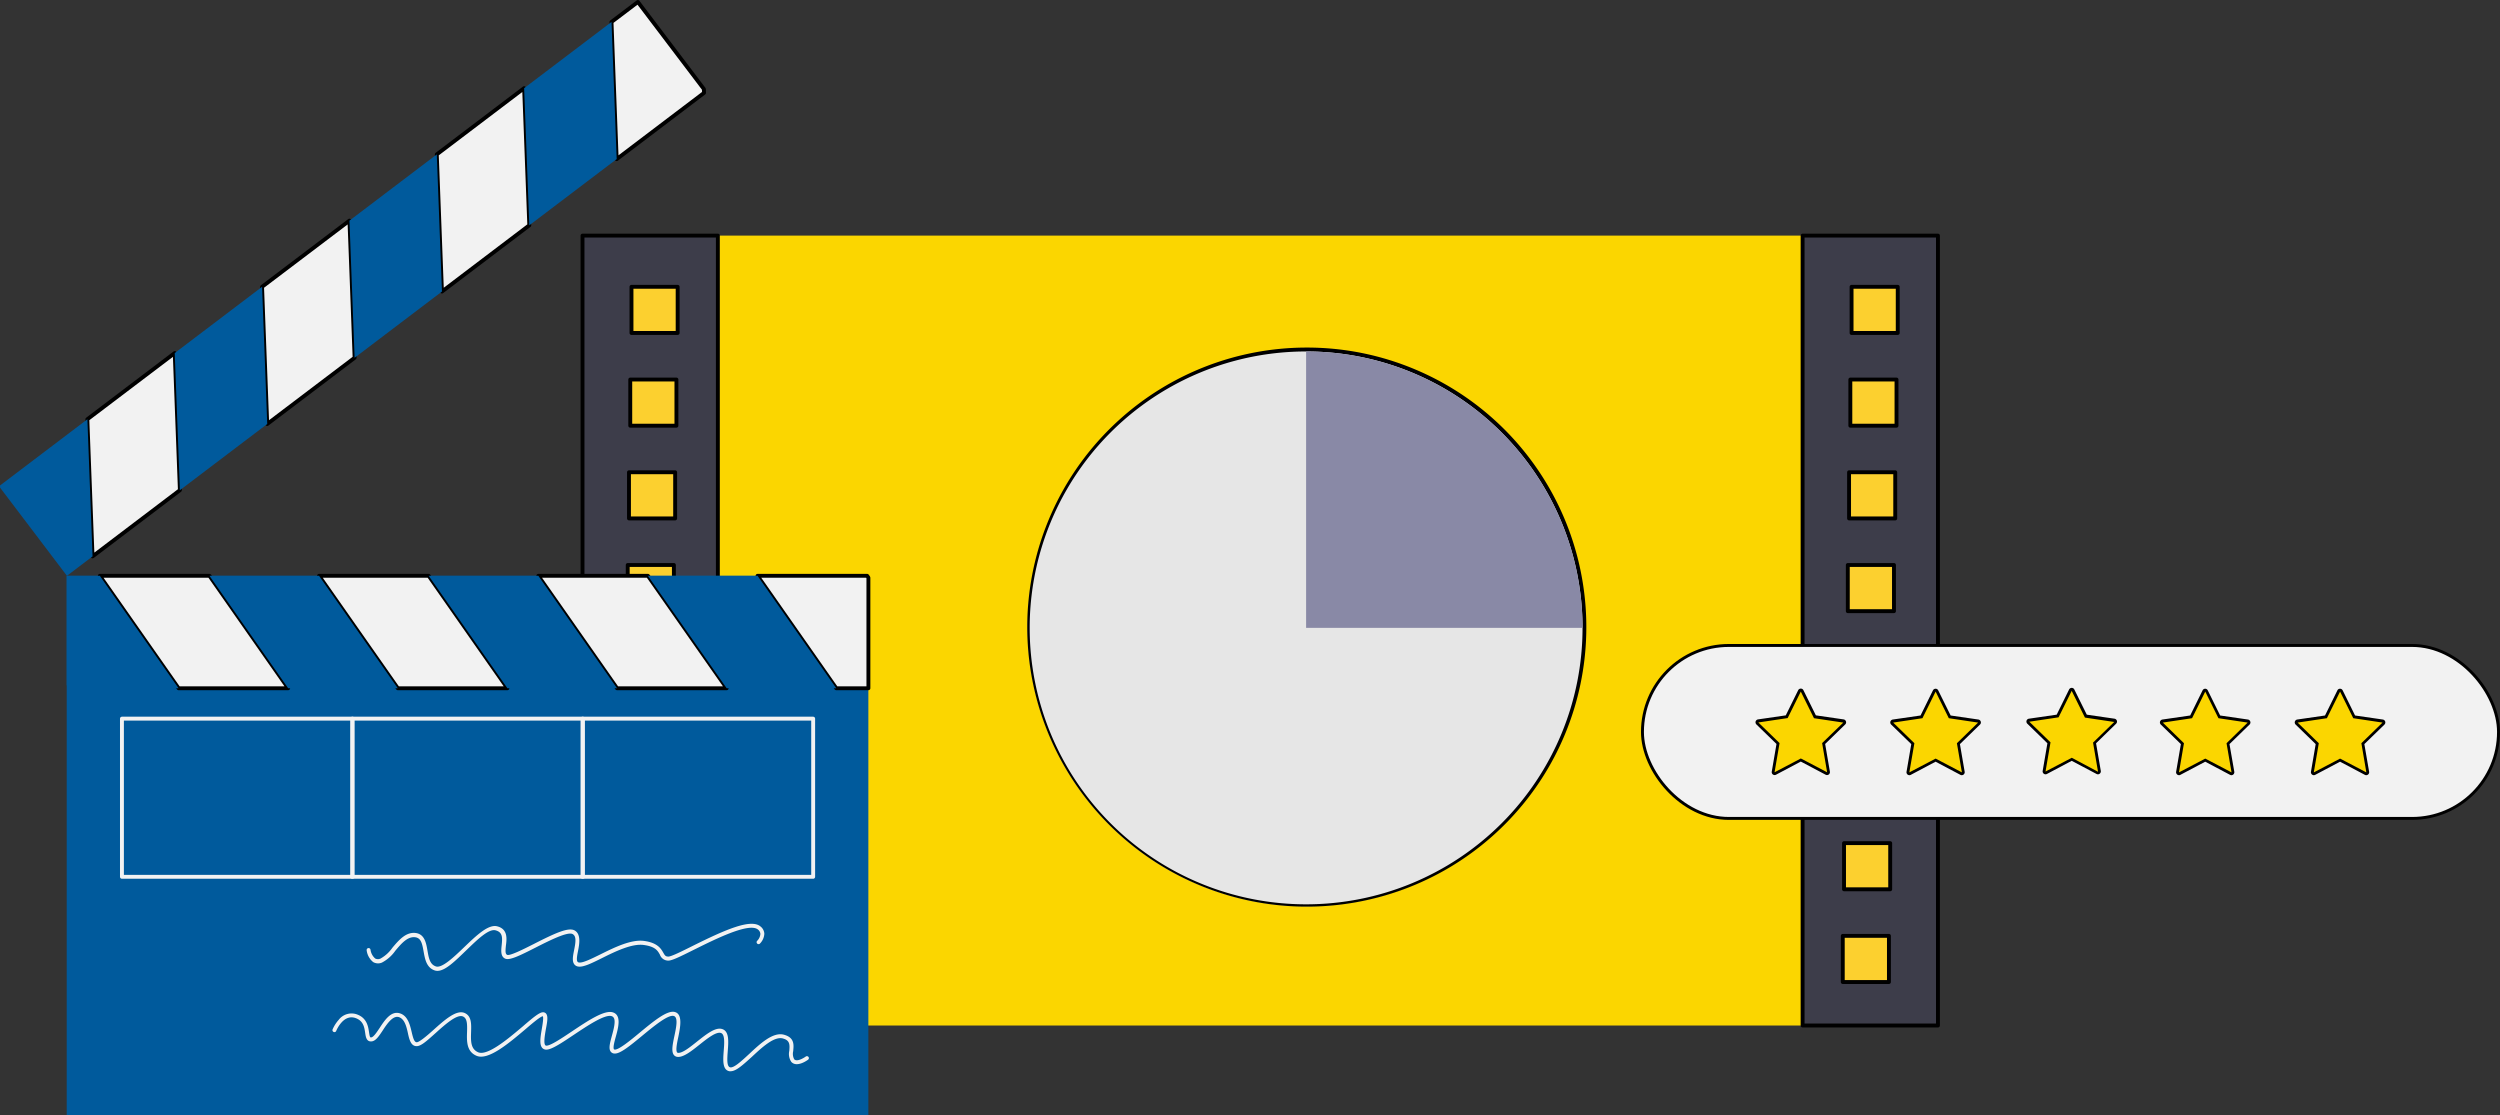 <svg xmlns="http://www.w3.org/2000/svg" viewBox="0 0 570.76 254.67"><rect x="0" y="0" width="570.76" height="254.67" fill="#333333" stroke="none"/><defs><style>.cls-1{fill:#fbd600;}.cls-2{fill:#3d3d4a;}.cls-10,.cls-2,.cls-3,.cls-7{stroke:#000;}.cls-10,.cls-2,.cls-3,.cls-7,.cls-8{stroke-linecap:round;stroke-linejoin:round;}.cls-2,.cls-3,.cls-7,.cls-8{stroke-width:0.89px;}.cls-3{fill:#fcd02f;}.cls-4{fill:#e6e6e6;}.cls-5{fill:#8989a6;}.cls-6{fill:#005a9c;}.cls-10,.cls-7,.cls-9{fill:#f2f2f2;}.cls-8{fill:none;stroke:#f2f2f2;}.cls-10{stroke-width:0.67px;}</style></defs><g id="Layer_2" data-name="Layer 2"><g id="Layer_1-2" data-name="Layer 1"><g id="movie_screen" data-name="movie screen"><rect class="cls-1" x="132.99" y="53.79" width="309.45" height="180.34"/><rect class="cls-2" x="132.99" y="53.79" width="30.9" height="180.34"/><rect class="cls-3" x="144.17" y="65.48" width="10.54" height="10.54"/><rect class="cls-3" x="143.89" y="86.65" width="10.54" height="10.54"/><rect class="cls-3" x="143.6" y="107.82" width="10.54" height="10.54"/><rect class="cls-3" x="143.31" y="128.99" width="10.54" height="10.54"/><rect class="cls-3" x="143.02" y="150.16" width="10.54" height="10.54"/><rect class="cls-3" x="142.74" y="171.32" width="10.54" height="10.54"/><rect class="cls-3" x="142.45" y="192.49" width="10.54" height="10.54"/><rect class="cls-3" x="142.16" y="213.66" width="10.54" height="10.54"/><rect class="cls-2" x="411.54" y="53.79" width="30.9" height="180.34"/><rect class="cls-3" x="422.72" y="65.48" width="10.54" height="10.54"/><rect class="cls-3" x="422.44" y="86.65" width="10.54" height="10.54"/><rect class="cls-3" x="422.15" y="107.82" width="10.54" height="10.54"/><rect class="cls-3" x="421.86" y="128.99" width="10.54" height="10.54"/><rect class="cls-3" x="421.57" y="150.16" width="10.54" height="10.54"/><rect class="cls-3" x="421.29" y="171.32" width="10.54" height="10.54"/><rect class="cls-3" x="421" y="192.49" width="10.54" height="10.54"/><rect class="cls-3" x="420.71" y="213.66" width="10.54" height="10.54"/><path class="cls-4" d="M298.19,206.9a63.56,63.56,0,1,1,44.94-18.61A63.17,63.17,0,0,1,298.19,206.9Z"/><path d="M298.19,80.24a63.11,63.11,0,1,1-63.11,63.11,63.1,63.1,0,0,1,63.11-63.11m0-.89a63.82,63.82,0,1,0,24.92,5,63.54,63.54,0,0,0-24.92-5Z"/><path class="cls-5" d="M361.3,143.35H298.19V80.24A63.1,63.1,0,0,1,361.3,143.35Z"/></g><g id="movie_clapper" data-name="movie clapper"><rect class="cls-6" x="15.23" y="131.46" width="183.02" height="123.21"/><polygon class="cls-7" points="22.79 131.46 47.82 131.46 65.79 157.13 40.77 157.13 22.79 131.46"/><polygon class="cls-7" points="72.84 131.46 97.87 131.46 115.84 157.13 90.82 157.13 72.84 131.46"/><polygon class="cls-7" points="122.9 131.46 147.92 131.46 165.9 157.13 140.87 157.13 122.9 131.46"/><polygon class="cls-7" points="198.26 131.86 198.26 157.13 190.92 157.13 172.95 131.46 197.97 131.46 198.26 131.86"/><polygon class="cls-6" points="40.77 157.13 15.74 157.13 15.23 156.41 15.23 131.46 22.79 131.46 40.77 157.13"/><polygon class="cls-6" points="47.82 131.46 72.84 131.46 90.82 157.13 65.79 157.13 47.82 131.46"/><polygon class="cls-6" points="97.87 131.46 122.9 131.46 140.87 157.13 115.84 157.13 97.87 131.46"/><polygon class="cls-6" points="147.92 131.46 172.95 131.46 190.92 157.13 165.9 157.13 147.92 131.46"/><polygon class="cls-7" points="140.79 36.33 160.73 21.21 160.7 20.33 145.63 0.45 139.61 5.01 140.79 36.33"/><polygon class="cls-7" points="119.66 20.13 99.72 35.25 100.9 66.56 120.84 51.44 119.66 20.13"/><polygon class="cls-7" points="79.78 50.37 59.83 65.48 61.01 96.8 80.96 81.68 79.78 50.37"/><polygon class="cls-7" points="39.89 80.6 19.94 95.72 21.13 127.03 41.07 111.91 39.89 80.6"/><polygon class="cls-6" points="139.61 5.01 119.66 20.13 120.84 51.44 140.79 36.32 139.61 5.01"/><polygon class="cls-6" points="99.72 35.25 79.78 50.37 80.96 81.68 100.9 66.56 99.72 35.25"/><polygon class="cls-6" points="59.83 65.48 39.89 80.6 41.07 111.91 61.01 96.8 59.83 65.48"/><polygon class="cls-6" points="0.02 111.33 15.28 131.46 21.13 127.03 19.95 95.72 0 110.84 0.02 111.33"/><rect class="cls-8" x="27.84" y="164.07" width="52.66" height="36.11"/><rect class="cls-8" x="80.42" y="164.07" width="52.66" height="36.11"/><rect class="cls-8" x="132.99" y="164.07" width="52.66" height="36.11"/><path class="cls-9" d="M99.87,221.65a1.89,1.89,0,0,1-.63-.1c-1.88-.64-2.22-2.59-2.53-4.32-.33-1.91-.63-3.08-1.91-3.25-1.75-.23-3.17,1.44-4.54,3.07a8.62,8.62,0,0,1-3.06,2.71,2.24,2.24,0,0,1-2-.11,4.1,4.1,0,0,1-1.49-2.7.44.44,0,1,1,.88-.12,3.2,3.2,0,0,0,1.07,2,1.37,1.37,0,0,0,1.24,0,8.1,8.1,0,0,0,2.68-2.45c1.45-1.72,3.1-3.67,5.34-3.37,2,.27,2.37,2.24,2.67,4s.56,3.17,1.93,3.63,4.07-2.1,6.43-4.37c2.84-2.72,5.52-5.29,7.55-4.79,2.45.62,2.22,2.81,2,4.41-.12,1.16-.17,1.88.27,2.1.61.31,3.81-1.32,6.15-2.5,4.66-2.37,7.83-3.86,9.26-3.07s1.15,2.85.8,4.62c-.2,1-.42,2.09-.14,2.51a.46.46,0,0,0,.33.19c.84.16,2.81-.82,4.9-1.85,3.14-1.55,7-3.48,10-3.07s3.83,1.73,4.36,2.68c.35.61.5.89,1.16.89s3-1.16,5.44-2.38c7.22-3.59,13.39-6.4,15.61-4.48a2.24,2.24,0,0,1,.86,1.66,3.44,3.44,0,0,1-1,2.23.45.45,0,0,1-.63,0,.44.44,0,0,1,0-.63,2.5,2.5,0,0,0,.73-1.56,1.39,1.39,0,0,0-.54-1c-2-1.69-9.59,2.1-14.63,4.6-3.19,1.59-5,2.48-5.84,2.48a2,2,0,0,1-1.93-1.35c-.49-.87-1-1.86-3.71-2.22s-6.49,1.49-9.52,3c-2.41,1.2-4.32,2.14-5.46,1.92a1.3,1.3,0,0,1-.9-.57c-.49-.72-.25-1.91,0-3.17.37-1.84.56-3.18-.34-3.67-1.14-.62-5.36,1.52-8.44,3.08-3.79,1.93-6,3-7,2.51s-.89-1.78-.76-3c.2-1.87.21-3-1.38-3.44s-4.29,2.24-6.71,4.57S101.7,221.65,99.87,221.65Z"/><path class="cls-9" d="M166.81,244.57l-.27,0c-1.64-.3-1.47-2.52-1.31-4.67.14-1.74.29-3.73-.62-4.06-1.07-.38-3.13,1.25-4.94,2.69s-3.66,2.91-5,2.76a1.17,1.17,0,0,1-.85-.47c-.58-.81-.25-2.41.14-4.27.43-2,.91-4.31-.14-4.6-1.3-.36-4.61,2.38-7.28,4.58s-4.95,4.08-6.23,4a1.1,1.1,0,0,1-.89-.45c-.52-.71-.16-2,.29-3.66.64-2.3,1-4.09-.07-4.43-1.55-.48-5.48,2.16-8.65,4.27-2.62,1.76-4.89,3.27-6.12,3.37a1.24,1.24,0,0,1-1.06-.37c-.72-.79-.42-2.55-.1-4.42.16-.95.43-2.54.21-2.83h0c-.58.09-2.33,1.57-4,3-3.81,3.22-8.55,7.24-11.2,6-2.24-1-2.16-3.37-2.09-5.45.06-1.89,0-3.07-.92-3.49-1.37-.61-4.08,1.82-6.25,3.77s-3.36,3-4.34,3c-1.32,0-1.68-1.52-2-3s-.76-3.22-2.06-3.63-2.6,1.37-3.65,3c-.86,1.3-1.6,2.43-2.53,2.54-1.2.15-1.37-1-1.51-1.94-.18-1.25-.39-2.66-2.05-3.33-2.89-1.16-4.49,2.71-4.56,2.88a.43.43,0,0,1-.58.24.44.44,0,0,1-.25-.57,8,8,0,0,1,1.4-2.2,3.68,3.68,0,0,1,4.32-1.18c2.14.86,2.42,2.76,2.6,4s.27,1.22.52,1.19c.52-.07,1.25-1.18,1.9-2.15,1.16-1.77,2.61-4,4.66-3.33,1.78.57,2.27,2.62,2.66,4.27.33,1.4.59,2.32,1.16,2.32s2.31-1.46,3.74-2.75c2.61-2.34,5.31-4.76,7.21-3.92,1.58.7,1.51,2.55,1.45,4.34-.06,2-.13,3.83,1.57,4.6,2.13,1,7-3.16,10.25-5.9,2.31-2,3.66-3.08,4.45-3.2a.89.89,0,0,1,.8.24c.54.55.37,1.73,0,3.62-.23,1.35-.55,3.2-.12,3.66,0,0,.1.11.32.09,1-.08,3.4-1.68,5.7-3.22,3.67-2.45,7.46-5,9.41-4.38s1.28,3.33.67,5.52c-.31,1.13-.69,2.53-.43,2.9,0,0,.05.07.21.08.94,0,3.43-2,5.62-3.83,3.26-2.69,6.34-5.24,8.09-4.75s1.28,3.24.78,5.65c-.29,1.36-.65,3.07-.29,3.55a.28.28,0,0,0,.22.12c1,.1,2.76-1.32,4.34-2.58,2.2-1.74,4.27-3.39,5.81-2.83s1.37,2.81,1.2,5c-.13,1.76-.27,3.57.58,3.72s2.58-1.46,4.25-3c2.57-2.41,5.48-5.13,8-4.45s2.22,2.44,2.11,3.76a2.59,2.59,0,0,0,.23,1.84c.59.66,2.14-.25,2.64-.62a.46.46,0,0,1,.62.09.45.45,0,0,1-.09.63c-.1.08-2.57,1.9-3.83.5a3.21,3.21,0,0,1-.46-2.52c.12-1.47.12-2.39-1.45-2.82-2-.55-4.75,2-7.15,4.24C169.62,243.11,168.06,244.57,166.81,244.57Z"/></g><g id="stars_rating" data-name="stars rating"><rect class="cls-10" x="374.98" y="147.36" width="195.44" height="39.49" rx="19.74"/><path class="cls-1" d="M417.12,176.64a.28.28,0,0,1-.15,0l-5.83-3.06-5.82,3.06a.28.28,0,0,1-.15,0,.36.36,0,0,1-.2-.06.33.33,0,0,1-.13-.33l1.11-6.48-4.71-4.59a.35.35,0,0,1-.09-.35.32.32,0,0,1,.27-.22l6.51-1,2.91-5.9a.36.36,0,0,1,.3-.19.34.34,0,0,1,.3.19l2.92,5.9,6.51,1a.32.32,0,0,1,.27.22.38.38,0,0,1-.09.35l-4.71,4.59,1.11,6.48a.35.35,0,0,1-.13.33A.36.36,0,0,1,417.12,176.64Z"/><path d="M411.14,157.91l3,6.06,6.69,1L416,169.65l1.14,6.66-6-3.15-6,3.15,1.14-6.66-4.84-4.71,6.69-1,3-6.06m0-.67a.68.68,0,0,0-.6.37l-2.83,5.74-6.33.92a.69.69,0,0,0-.55.46.7.7,0,0,0,.17.69l4.59,4.46-1.08,6.31a.67.67,0,0,0,.26.66.73.73,0,0,0,.4.13.71.71,0,0,0,.31-.08l5.66-3,5.67,3a.71.71,0,0,0,.31.08.73.73,0,0,0,.4-.13.67.67,0,0,0,.26-.66l-1.08-6.31,4.58-4.46a.66.66,0,0,0,.17-.69.67.67,0,0,0-.54-.46l-6.33-.92-2.84-5.74a.65.65,0,0,0-.6-.37Z"/><path class="cls-1" d="M435.94,176.64a.35.35,0,0,1-.19-.06.33.33,0,0,1-.13-.33l1.11-6.48L432,165.18a.35.35,0,0,1-.09-.35.32.32,0,0,1,.27-.22l6.51-1,2.91-5.9a.36.36,0,0,1,.3-.19.34.34,0,0,1,.3.19l2.91,5.9,6.51,1a.31.31,0,0,1,.27.22.35.35,0,0,1-.08.35l-4.71,4.59,1.11,6.48a.35.35,0,0,1-.13.33.36.36,0,0,1-.2.06.26.26,0,0,1-.15,0l-5.83-3.06-5.82,3.06A.29.29,0,0,1,435.94,176.64Z"/><path d="M441.92,157.91l3,6.06,6.69,1-4.84,4.71,1.14,6.66-6-3.15-6,3.15,1.15-6.66-4.84-4.71,6.68-1,3-6.06m0-.67a.68.68,0,0,0-.6.37l-2.83,5.74-6.34.92a.69.69,0,0,0-.54.46.68.68,0,0,0,.17.69l4.59,4.46-1.08,6.31a.67.67,0,0,0,.26.66.66.66,0,0,0,.71.05l5.66-3,5.67,3a.65.65,0,0,0,.7-.05.67.67,0,0,0,.27-.66l-1.08-6.31,4.58-4.46a.66.66,0,0,0,.17-.69.69.69,0,0,0-.54-.46l-6.33-.92-2.84-5.74a.65.65,0,0,0-.6-.37Z"/><path class="cls-1" d="M509.46,176.64a.32.32,0,0,1-.16,0l-5.82-3.06-5.82,3.06a.29.29,0,0,1-.16,0,.31.31,0,0,1-.19-.06.33.33,0,0,1-.14-.33l1.11-6.48-4.71-4.59a.35.35,0,0,1-.08-.35.31.31,0,0,1,.27-.22l6.51-1,2.91-5.9a.33.33,0,0,1,.6,0l2.91,5.9,6.51,1a.31.31,0,0,1,.27.22.35.35,0,0,1-.08.35l-4.71,4.59,1.11,6.48a.35.35,0,0,1-.13.33A.36.36,0,0,1,509.46,176.64Z"/><path d="M503.48,157.91l3,6.06,6.68,1-4.83,4.71,1.14,6.66-6-3.15-6,3.15,1.14-6.66-4.83-4.71,6.68-1,3-6.06m0-.67a.67.67,0,0,0-.6.37l-2.83,5.74-6.34.92a.69.69,0,0,0-.54.46.68.68,0,0,0,.17.69l4.58,4.46-1.08,6.31a.67.67,0,0,0,.27.66.7.7,0,0,0,.39.13.65.65,0,0,0,.31-.08l5.67-3,5.67,3a.65.65,0,0,0,.31.08.68.68,0,0,0,.66-.79L509,169.88l4.58-4.46a.68.68,0,0,0,.17-.69.69.69,0,0,0-.54-.46l-6.34-.92-2.83-5.74a.65.65,0,0,0-.6-.37Z"/><path class="cls-1" d="M540.24,176.64a.29.29,0,0,1-.16,0l-5.82-3.06-5.82,3.06a.32.32,0,0,1-.16,0,.36.36,0,0,1-.2-.06.35.35,0,0,1-.13-.33l1.11-6.48-4.71-4.59a.35.35,0,0,1-.08-.35.31.31,0,0,1,.27-.22l6.51-1,2.91-5.9a.33.33,0,0,1,.6,0l2.91,5.9,6.51,1a.31.31,0,0,1,.27.22.35.35,0,0,1-.08.35l-4.72,4.59,1.12,6.48a.33.33,0,0,1-.14.33A.31.31,0,0,1,540.24,176.64Z"/><path d="M534.26,157.91l3,6.06,6.68,1-4.83,4.71,1.14,6.66-6-3.15-6,3.15,1.14-6.66-4.83-4.71,6.68-1,3-6.06m0-.67a.65.65,0,0,0-.6.37l-2.83,5.74-6.34.92a.69.69,0,0,0-.54.46.68.68,0,0,0,.17.69l4.58,4.46-1.08,6.31a.68.68,0,0,0,.66.79.68.68,0,0,0,.31-.08l5.67-3,5.67,3a.65.65,0,0,0,.31.08.7.7,0,0,0,.39-.13.67.67,0,0,0,.27-.66l-1.09-6.31,4.59-4.46a.68.68,0,0,0,.17-.69.69.69,0,0,0-.54-.46l-6.34-.92-2.83-5.74a.67.67,0,0,0-.6-.37Z"/><path class="cls-1" d="M478.94,176.51a.37.37,0,0,1-.15,0L473,173.41l-5.82,3.06a.42.42,0,0,1-.15,0,.37.37,0,0,1-.2-.07.32.32,0,0,1-.13-.33l1.11-6.48L463.06,165a.33.33,0,0,1,.18-.57l6.51-.95,2.91-5.9a.35.35,0,0,1,.3-.18.33.33,0,0,1,.3.18l2.91,5.9,6.51.95a.31.31,0,0,1,.27.23.33.33,0,0,1-.08.34l-4.71,4.59,1.11,6.48a.34.34,0,0,1-.13.33A.37.37,0,0,1,478.94,176.51Z"/><path d="M473,157.77l3,6.06,6.69,1-4.84,4.71,1.14,6.66L473,173l-6,3.14,1.14-6.66-4.84-4.71,6.68-1,3-6.06m0-.67a.69.69,0,0,0-.6.38l-2.83,5.74-6.34.92a.66.66,0,0,0-.54.45.7.7,0,0,0,.17.69l4.59,4.47-1.08,6.31a.67.67,0,0,0,.66.78.71.71,0,0,0,.31-.08l5.66-3,5.67,3a.68.68,0,0,0,.31.08.61.61,0,0,0,.39-.13.66.66,0,0,0,.27-.65l-1.08-6.31,4.58-4.47a.67.67,0,0,0-.37-1.14l-6.33-.92-2.84-5.74a.66.66,0,0,0-.6-.38Z"/></g></g></g></svg>